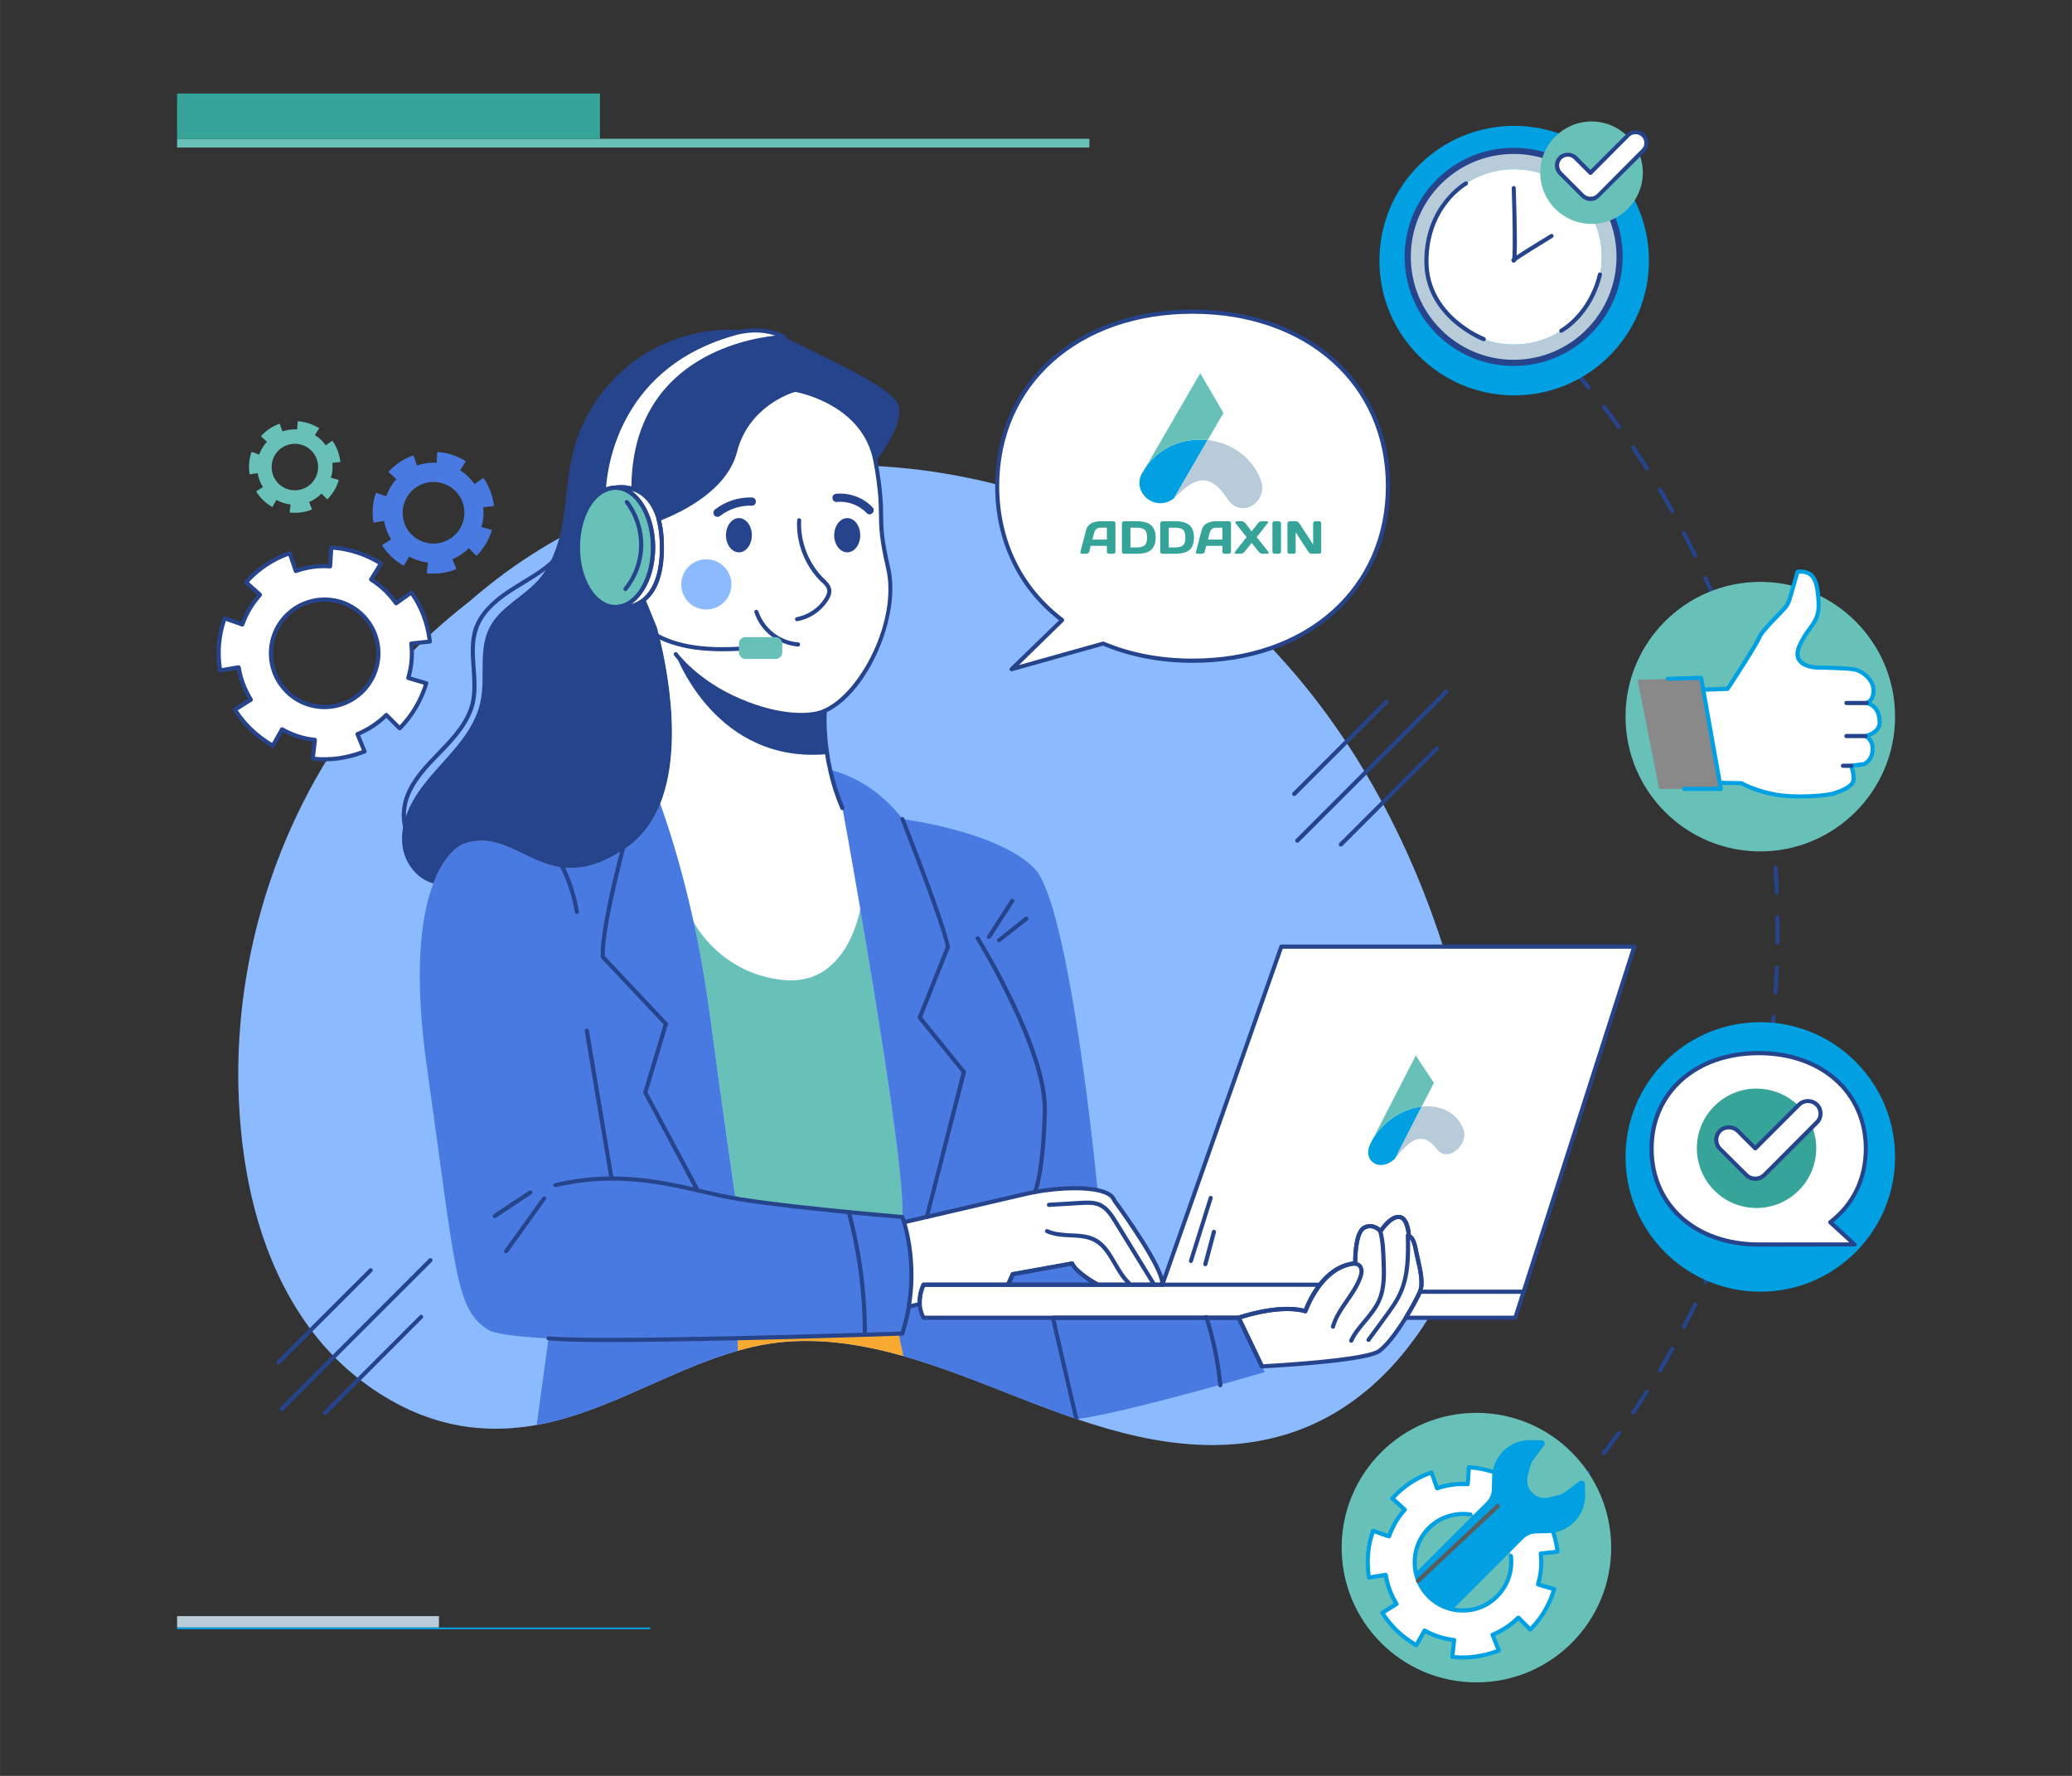 <?xml version="1.0" encoding="UTF-8"?>
<!DOCTYPE svg PUBLIC "-//W3C//DTD SVG 1.1//EN" "http://www.w3.org/Graphics/SVG/1.1/DTD/svg11.dtd">
<!-- Creator: CorelDRAW X7 -->
<svg xmlns="http://www.w3.org/2000/svg" xml:space="preserve" width="118.533mm" height="101.6mm" version="1.1" style="shape-rendering:geometricPrecision; text-rendering:geometricPrecision; image-rendering:optimizeQuality; fill-rule:evenodd; clip-rule:evenodd"
viewBox="0 0 11853 10160"
 xmlns:xlink="http://www.w3.org/1999/xlink">
 <rect x="0" y="0" width="11853" height="10160" fill="#333333" stroke="none"/>
 <defs>
  <style type="text/css">
   <![CDATA[
    .str0 {stroke:#26448C;stroke-width:35.28;stroke-linecap:round;stroke-linejoin:round}
    .fil9 {fill:none;fill-rule:nonzero}
    .fil14 {fill:#B7CBD8}
    .fil13 {fill:#68C1B9}
    .fil12 {fill:#00A0E3}
    .fil7 {fill:#898989;fill-rule:nonzero}
    .fil11 {fill:#5B5B5B;fill-rule:nonzero}
    .fil8 {fill:#B7CBD8;fill-rule:nonzero}
    .fil4 {fill:#68C1B9;fill-rule:nonzero}
    .fil10 {fill:#37A49A;fill-rule:nonzero}
    .fil6 {fill:#00A0E3;fill-rule:nonzero}
    .fil3 {fill:#26448C;fill-rule:nonzero}
    .fil2 {fill:#497AE1;fill-rule:nonzero}
    .fil0 {fill:#8BBAFE;fill-rule:nonzero}
    .fil1 {fill:#F8AA30;fill-rule:nonzero}
    .fil5 {fill:white;fill-rule:nonzero}
   ]]>
  </style>
 </defs>
 <g id="Layer_x0020_1">
  <g id="_2513695849248">
   <path class="fil0" d="M8065 7695c-118,155 -262,290 -430,389 -182,108 -386,166 -597,180 -478,31 -934,-160 -1370,-331 -429,-167 -894,-334 -1359,-228 -401,92 -751,331 -1151,429 -199,48 -405,56 -604,6 -200,-49 -383,-152 -541,-284 -329,-276 -513,-685 -593,-1100 -1,-7 -2,-13 -4,-20l0 0c-2,-13 -5,-27 -7,-40l0 0c-2,-14 -5,-27 -7,-41l0 0c-2,-14 -4,-27 -6,-41l0 0c-2,-13 -4,-27 -5,-41l-1 0c-1,-13 -3,-27 -5,-40l0 -1c-1,-13 -3,-27 -4,-40l0 -1c-2,-13 -3,-27 -4,-40 -73,-780 137,-1588 577,-2234 201,-296 449,-557 731,-776 68,-59 138,-115 210,-168l0 0c128,-93 263,-176 404,-248 359,-184 750,-296 1150,-342 358,-40 724,-24 1079,49l5 1c8,1 17,3 25,5 8,2 15,3 22,5l11 2c406,91 796,255 1138,492 674,468 1151,1167 1439,1928l3 9 1 3 1 3 2 3 1 3 1 3 1 3 7 18 1 3c3,8 6,16 8,24l2 3 0 0 0 2c9,24 18,49 26,74l1 3 2 3 4 13 1 3c2,7 5,14 7,21l0 0c241,726 333,1573 -97,2231l0 0 -1 2c-23,35 -48,69 -74,103z"/>
   <g>
    <path class="fil1" d="M5141 7630c9,41 18,84 27,128 -281,-79 -570,-119 -859,-53 -30,7 -59,15 -89,23 0,-25 0,-48 0,-68 439,-10 830,-26 921,-30z"/>
    <path class="fil2" d="M5203 7474c-16,98 -41,155 -41,155 0,0 -7,1 -21,1 -91,4 -482,20 -921,30 -380,8 -795,11 -1082,-3 -179,-9 -308,-25 -347,-50 -187,-120 -183,-329 -347,-1488 -81,-565 -34,-885 35,-1065 71,-189 168,-224 168,-224 317,-119 468,338 932,23 94,-64 156,-153 198,-255 37,103 119,344 192,679 33,149 63,317 88,500 73,545 127,918 150,1077 377,64 955,108 955,108 3,11 6,21 9,31 59,197 52,367 33,481l-1 0z"/>
    <path class="fil2" d="M5168 7758c-9,-44 -18,-87 -27,-128 14,0 21,-1 21,-1 0,0 25,-57 41,-155l1 0 57 -14 0 0c2,25 8,52 22,79l740 0 134 579c-165,-56 -328,-122 -489,-185 -162,-63 -330,-126 -500,-175z"/>
    <path class="fil2" d="M4220 7660c0,20 0,43 0,68 -365,104 -692,316 -1062,406 -29,7 -59,13 -88,18l68 -495c287,14 702,11 1082,3z"/>
    <path class="fil3" d="M3631 2064c174,-127 392,-190 606,-176l2 11c-12,1 -24,4 -35,8 -687,189 -745,797 -750,900 -86,45 -148,173 -148,325 0,188 96,341 215,341 0,0 94,20 170,-48l64 157c1,0 1,0 1,1 7,25 180,618 21,1015 -42,102 -104,191 -198,255 -464,315 -615,-142 -932,-23 0,0 -97,35 -168,224 -88,-23 -157,-107 -174,-199 -20,-107 19,-216 78,-308 59,-91 137,-167 207,-250 71,-82 135,-174 158,-280 31,-142 -14,-299 53,-428 59,-115 190,-173 277,-269 85,-96 124,-225 144,-351 20,-128 25,-257 56,-381 52,-209 180,-398 353,-524z"/>
    <path class="fil4" d="M3969 5277c0,0 151,296 516,330 357,34 432,-386 436,-406 107,620 256,1546 241,1761 0,0 -578,-44 -955,-108 -23,-159 -77,-532 -150,-1077 -25,-183 -55,-351 -88,-500z"/>
    <path class="fil5" d="M3623 2799c-55,-19 -102,-9 -102,-9 -24,0 -46,6 -67,17 5,-103 63,-711 750,-900 11,-4 23,-7 35,-8 76,-15 155,-11 226,20 7,2 14,5 20,9 0,0 -863,17 -862,871l0 0z"/>
    <path class="fil5" d="M9349 5416l-681 2123 -626 0c38,-62 69,-121 81,-149 25,-60 -9,-163 -24,-243 -15,-80 -39,-73 -39,-73 0,0 -3,-106 -55,-112 -51,-6 -108,83 -108,83 0,0 -37,-50 -93,-21 -55,28 -51,204 -51,204 -198,15 -285,274 -285,274 -154,-44 -382,37 -382,37l-1063 0 -740 0c-14,-27 -20,-54 -22,-79 -3,-62 22,-110 22,-110l484 0 512 0 370 0 681 -1934 2019 0z"/>
    <path class="fil5" d="M8042 7539c-47,76 -106,157 -154,191 -71,50 -509,79 -669,87l-133 -278c0,0 228,-81 382,-37 0,0 87,-259 285,-274 0,0 -4,-176 51,-204 56,-29 93,21 93,21 0,0 57,-89 108,-83 52,6 55,112 55,112 0,0 24,-7 39,73 15,80 49,183 24,243 -12,28 -43,87 -81,149z"/>
    <path class="fil2" d="M7219 7817l16 33c0,0 -780,229 -1075,269l-3 -1 -134 -579 1063 0 133 278z"/>
    <path class="fil5" d="M6374 6868c0,0 287,389 275,482l-370 0c0,0 -123,-68 -146,-122l-339 61 -27 61 -484 0c0,0 -25,48 -22,110l0 0 -57 14c19,-114 26,-284 -33,-481 0,0 486,-113 692,-161 139,-33 311,-45 416,-22 51,10 87,29 95,58z"/>
    <path class="fil2" d="M4921 5201c-57,-333 -102,-578 -102,-578 -32,-76 -55,-149 -70,-217 7,1 233,43 414,280 0,0 550,70 756,284 205,214 360,1839 360,1839l0 1c-105,-23 -277,-11 -416,22 -206,48 -692,161 -692,161 -3,-10 -6,-20 -9,-31 15,-215 -134,-1141 -241,-1761z"/>
    <path class="fil2" d="M6279 7350l-512 0 27 -61 339 -61c23,54 146,122 146,122z"/>
    <path class="fil3" d="M5134 2306c57,108 -126,334 -126,334 -63,-347 -460,-410 -460,-410 0,0 -271,70 -344,353 -55,219 -320,342 -437,386l0 0c-30,-107 -91,-152 -144,-170l0 0c-1,-854 862,-871 862,-871 140,74 593,270 649,378z"/>
    <path class="fil5" d="M5080 3248c68,288 -138,717 -361,818 -24,11 -48,18 -71,21 -210,24 -557,-81 -783,-345 -41,-48 -78,-101 -109,-159 0,-1 0,-1 -1,-1l-64 -157c52,-46 96,-133 96,-293 0,-66 -8,-120 -20,-163l0 0c117,-44 382,-167 437,-386 73,-283 344,-353 344,-353 0,0 397,63 460,410 63,347 -2,291 72,608z"/>
    <path class="fil5" d="M3865 3742c7,19 234,630 867,572 4,29 10,60 17,92 0,0 0,0 0,0 15,68 38,141 70,217 0,0 45,245 102,578 -4,20 -79,440 -436,406 -365,-34 -516,-330 -516,-330 -73,-335 -155,-576 -192,-679 159,-397 -14,-990 -21,-1015 31,58 68,111 109,159z"/>
    <path class="fil3" d="M4719 4066c0,0 -9,102 13,248 -633,58 -860,-553 -867,-572 226,264 573,369 783,345 23,-3 47,-10 71,-21z"/>
    <path class="fil5" d="M3767 2969c12,43 20,97 20,163 0,160 -44,247 -96,293 -76,68 -170,48 -170,48 118,0 215,-153 215,-341 0,-189 -97,-342 -215,-342 0,0 47,-10 102,9 53,18 114,63 144,170z"/>
    <path class="fil4" d="M3454 2807c21,-11 43,-17 67,-17 118,0 215,153 215,342 0,188 -97,341 -215,341 -119,0 -215,-153 -215,-341 0,-152 62,-280 148,-325z"/>
    <g>
     <path class="fil3" d="M3454 2819c-2,0 -4,-1 -6,-2 -4,-2 -6,-6 -6,-10 6,-119 69,-721 759,-912 9,-2 22,-6 36,-8 82,-16 163,-9 233,21 6,2 11,5 17,8l4 1c4,2 7,8 6,13 -1,6 -6,9 -11,9 -9,1 -852,28 -851,860 0,3 -2,7 -5,9 -3,3 -7,3 -11,2 -50,-17 -95,-8 -96,-8 -1,0 -1,0 -2,0 -21,0 -42,5 -62,16 -1,0 -3,1 -5,1zm867 -917l0 0c-26,0 -53,3 -80,8 -13,2 -25,5 -34,8 -643,177 -729,720 -740,870 17,-6 35,-9 53,-10 7,-1 45,-7 92,5 8,-721 639,-843 823,-863 -36,-12 -74,-18 -114,-18z"/>
    </g>
    <g>
     <path class="fil3" d="M8668 7551l-626 0c-5,0 -9,-2 -11,-6 -2,-4 -2,-8 1,-12 38,-62 69,-121 80,-147 18,-44 2,-117 -13,-181 -4,-20 -9,-38 -12,-56 -11,-59 -26,-63 -26,-63 -4,1 -7,0 -9,-2 -3,-2 -4,-6 -4,-10 -1,-24 -11,-96 -44,-100 -36,-4 -82,54 -97,77 -2,4 -5,6 -9,6 -4,0 -8,-2 -10,-5 -1,-2 -33,-41 -79,-18 -35,19 -46,129 -44,194 0,6 -5,11 -11,12 -189,14 -274,263 -275,265 -2,6 -8,10 -14,8 -148,-42 -373,36 -375,37 -1,1 -3,1 -4,1l-1803 0c-4,0 -8,-3 -10,-6 -14,-27 -22,-55 -23,-85 -4,-64 22,-114 23,-116 2,-4 6,-6 10,-6l1358 0 678 -1926c1,-4 6,-8 11,-8l2019 0c4,0 7,2 10,5 2,3 2,7 1,11l-681 2123c-1,5 -6,8 -11,8zm-605 -24l0 0 597 0 673 -2099 -1995 0 -678 1926c-2,4 -6,8 -11,8l-1358 0c-7,14 -20,52 -18,97 1,24 7,47 17,68l1794 0c24,-8 228,-76 376,-40 19,-48 105,-248 281,-270 0,-42 4,-176 58,-204 41,-21 77,-4 97,13 19,-26 64,-81 111,-75 51,5 62,85 64,113 1,1 2,2 3,2 16,10 28,36 36,79 4,17 8,36 12,54 16,72 33,146 12,196 -10,24 -36,74 -71,132z"/>
    </g>
    <g>
     <path class="fil3" d="M7219 7829c-4,0 -9,-2 -11,-7l-133 -278c-1,-3 -1,-6 0,-9 1,-3 4,-6 7,-7 9,-3 224,-78 378,-41 19,-48 105,-248 281,-270 0,-42 4,-176 58,-204 41,-21 77,-4 97,13 19,-26 64,-81 111,-75 51,5 62,85 64,113 1,1 2,2 3,2 16,10 28,36 36,79 4,17 8,36 12,54 16,72 33,146 12,196 -11,26 -42,84 -82,150 -42,68 -103,157 -157,195 -73,51 -496,79 -675,89 -1,0 -1,0 -1,0zm-117 -283l0 0 124 259c283,-16 601,-46 656,-85 39,-27 92,-94 150,-187 38,-62 69,-121 80,-147 18,-44 2,-117 -13,-181 -4,-20 -9,-38 -12,-56 -11,-59 -26,-63 -26,-63 -4,1 -7,0 -9,-2 -3,-2 -4,-6 -4,-10 -1,-24 -11,-96 -44,-100 -36,-4 -82,54 -97,77 -2,4 -5,6 -9,6 -4,0 -8,-2 -10,-5 -1,-2 -33,-41 -79,-18 -35,19 -46,129 -44,194 0,6 -5,11 -11,12 -188,14 -274,263 -275,265 -2,6 -8,10 -14,8 -128,-36 -313,17 -363,33zm940 -7l0 0 0 0 0 0z"/>
    </g>
    <g>
     <path class="fil3" d="M6144 8113l-132 -571c-1,-4 0,-7 2,-10 2,-3 6,-5 9,-5l1063 0c5,0 9,3 11,7l133 278c2,6 0,13 -6,16 -6,3 -13,0 -16,-6l-129 -271 -1041 0 132 571c-8,-3 -17,-6 -26,-9z"/>
    </g>
    <g>
     <path class="fil3" d="M5204 7486c-6,0 -10,-3 -12,-9 -1,-6 3,-13 9,-14l48 -12c0,-60 23,-105 24,-107 2,-4 6,-6 10,-6l476 0 24 -54c2,-3 5,-6 9,-6l339 -61c6,-1 11,1 13,7 17,40 103,94 138,114l355 0c-7,-87 -197,-361 -272,-463 -1,-2 -2,-3 -2,-4 -7,-22 -37,-40 -86,-50 -98,-21 -267,-12 -411,22 -206,48 -692,161 -692,161l-6 -23c0,0 487,-113 692,-161 150,-35 319,-44 422,-22 58,12 92,34 103,64 34,47 288,395 276,489 -1,6 -6,11 -12,11l-370 0c-2,0 -4,-1 -5,-2 -5,-3 -116,-63 -147,-119l-325 59 -24 55c-2,4 -6,7 -11,7l-476 0c-7,14 -20,52 -18,97 0,3 -1,6 -3,9 -2,2 -4,3 -7,3l-56 15c-1,0 -2,0 -3,0z"/>
    </g>
    <g>
     <path class="fil3" d="M6279 7362l-512 0c-4,0 -8,-2 -10,-6 -2,-3 -2,-7 -1,-11l27 -61c2,-3 5,-6 9,-6l339 -61c6,-1 11,1 13,7 18,41 108,97 141,115 5,3 7,8 6,14 -2,5 -6,9 -12,9zm-494 -24l0 0 452 0c-37,-23 -90,-61 -110,-97l-325 59 -17 38z"/>
    </g>
    <g>
     <path class="fil3" d="M4819 4635c-5,0 -9,-3 -11,-7 -30,-70 -53,-143 -70,-217 0,-1 0,-2 0,-3 -7,-29 -13,-59 -18,-92 -22,-146 -14,-247 -13,-251 0,-4 3,-8 7,-9 210,-95 424,-510 355,-805 -39,-167 -40,-231 -41,-305 -1,-65 -1,-139 -31,-304 -59,-321 -415,-394 -448,-400 -27,7 -267,85 -333,344 -56,219 -315,344 -435,391 12,44 17,96 17,155 0,142 -33,243 -99,302 -5,4 -12,4 -16,-1 -5,-5 -4,-13 1,-17 60,-54 91,-149 91,-284 0,-61 -7,-115 -19,-160 -1,-3 -1,-7 1,-10 2,-2 5,-4 7,-4 112,-43 374,-164 429,-378 73,-286 350,-361 352,-362 2,0 4,0 5,0 4,1 406,69 470,420 30,167 31,242 32,308 1,72 1,135 40,300 65,278 -127,716 -362,828 -2,25 -5,117 14,239 4,31 10,60 16,88 0,1 1,1 1,2 16,74 39,146 69,215 2,6 -1,13 -7,16 -1,0 -3,1 -4,1z"/>
    </g>
    <g>
     <path class="fil3" d="M3554 3488c-21,0 -34,-3 -36,-3 -6,-2 -10,-7 -9,-13 1,-6 6,-11 12,-11 112,0 203,-147 203,-329 0,-182 -91,-330 -203,-330 -6,0 -11,-5 -12,-11 -1,-6 3,-11 9,-12 2,-1 52,-11 109,9 51,17 119,62 151,178 14,47 20,103 20,166 0,142 -33,243 -99,302 -51,45 -109,54 -145,54zm57 -681l0 0c80,55 137,180 137,325 0,145 -57,270 -137,324 23,-7 49,-19 72,-40 61,-54 92,-149 92,-284 0,-61 -7,-115 -19,-160 -24,-84 -71,-140 -136,-162 -3,-1 -6,-2 -9,-3z"/>
    </g>
    <g>
     <path class="fil3" d="M3521 3485c-125,0 -227,-159 -227,-353 0,-153 62,-288 155,-335 23,-12 47,-19 72,-19 125,0 227,159 227,354 0,194 -102,353 -227,353zm0 -683l0 0c-21,0 -42,5 -62,16 0,0 0,0 0,0 -84,43 -141,170 -141,314 0,182 91,329 203,329 112,0 203,-147 203,-329 0,-182 -91,-330 -203,-330zm-67 5l0 0 0 0 0 0z"/>
    </g>
    <g>
     <path class="fil3" d="M4581 4102c-88,0 -209,-19 -357,-83 -248,-106 -363,-263 -368,-270 -4,-5 -3,-12 3,-16 5,-4 12,-3 16,2 1,2 116,159 359,262 238,103 417,91 479,59 6,-3 13,-1 16,5 3,6 1,13 -5,16 -25,13 -74,25 -143,25z"/>
    </g>
    <g>
     <path class="fil3" d="M3578 3382c-3,0 -5,-1 -7,-3 -5,-4 -6,-12 -2,-17 55,-67 86,-153 87,-240 1,-87 -27,-174 -80,-243 -4,-5 -3,-12 2,-16 6,-4 13,-3 17,2 56,73 86,165 85,257 -2,93 -35,183 -93,255 -2,3 -6,5 -9,5z"/>
    </g>
    <g>
     <path class="fil3" d="M7542 7362l-893 0c-7,0 -12,-6 -12,-12 0,-7 5,-12 12,-12l893 0c7,0 12,5 12,12 0,6 -5,12 -12,12z"/>
    </g>
    <g>
     <path class="fil3" d="M8710 7402l-587 0c-7,0 -12,-5 -12,-12 0,-6 5,-12 12,-12l587 0c7,0 12,6 12,12 0,7 -5,12 -12,12z"/>
    </g>
    <g>
     <path class="fil3" d="M6458 7352c-3,0 -6,-1 -8,-3 -35,-32 -59,-74 -82,-114 -31,-53 -60,-103 -110,-130 -40,-21 -86,-24 -135,-26 -47,-2 -95,-5 -138,-25 -6,-3 -9,-10 -6,-16 3,-5 10,-8 16,-5 39,18 82,20 129,23 49,2 101,4 146,28 56,30 87,86 118,139 23,39 46,79 78,109 4,4 5,12 0,16 -2,3 -5,4 -8,4z"/>
    </g>
    <g>
     <path class="fil3" d="M6596 7351c-4,0 -8,-2 -10,-6l-213 -346c-26,-43 -51,-80 -89,-96 -30,-13 -67,-11 -99,-9l-184 11c-7,0 -12,-5 -12,-11 -1,-7 4,-13 11,-13l183 -11c35,-2 75,-4 111,11 44,20 71,59 100,106l212 346c4,6 2,13 -4,16 -2,1 -4,2 -6,2z"/>
    </g>
    <g>
     <path class="fil3" d="M7626 7602c-2,0 -3,0 -4,-1 -6,-1 -10,-8 -8,-14 16,-57 50,-106 83,-154 28,-41 58,-84 74,-131 4,-11 8,-26 5,-39 -2,-10 -10,-20 -20,-20 0,0 0,0 -1,0 -6,0 -11,-5 -11,-11 0,-7 5,-12 11,-12 23,-1 40,19 44,38 5,19 -1,38 -6,52 -17,50 -47,94 -77,137 -33,48 -65,93 -79,146 -2,5 -6,9 -11,9z"/>
    </g>
    <g>
     <path class="fil3" d="M7730 7682c-2,0 -3,0 -5,-1 -6,-3 -9,-10 -6,-16 20,-43 51,-80 81,-115 30,-37 59,-72 78,-113 31,-70 28,-152 25,-224 -2,-56 -4,-113 -19,-167 -2,-6 2,-13 8,-15 7,-2 13,2 15,8 16,57 18,116 20,173 3,75 6,160 -28,234 -19,45 -51,83 -81,119 -29,34 -59,70 -77,110 -2,4 -7,7 -11,7z"/>
    </g>
    <g>
     <path class="fil3" d="M7828 7677c-2,0 -4,0 -6,-2 -6,-4 -7,-11 -3,-16l102 -139c28,-39 57,-78 77,-122 48,-103 46,-224 44,-331 0,-6 5,-12 12,-12 6,0 12,5 12,12 2,109 4,233 -47,341 -21,46 -51,86 -79,125l-102 140c-2,3 -6,4 -10,4z"/>
    </g>
    <g>
     <path class="fil3" d="M2393 4858c-2,0 -5,-1 -7,-2 -96,-70 -106,-209 -65,-311 38,-96 112,-172 183,-245l16 -17c71,-73 149,-160 173,-264 14,-63 9,-131 5,-196 -6,-77 -12,-158 14,-233 28,-78 91,-148 193,-216 26,-17 53,-34 79,-50 54,-32 110,-66 158,-108 80,-71 123,-158 117,-239 0,-7 5,-12 11,-13 7,0 12,5 13,11 6,88 -40,183 -126,258 -49,44 -106,78 -161,112 -26,15 -53,32 -78,49 -98,64 -158,131 -183,204 -25,71 -20,145 -14,224 5,66 10,136 -5,202 -26,110 -106,200 -179,276l-16 16c-70,72 -142,146 -178,238 -37,93 -30,220 57,283 5,3 6,11 2,16 -2,3 -5,5 -9,5z"/>
    </g>
    <g>
     <path class="fil3" d="M3488 7678c-161,0 -288,-3 -351,-10 -7,0 -12,-6 -11,-13 1,-6 6,-11 13,-10 284,30 1884,-23 2014,-27 102,-328 16,-599 0,-645 -80,-6 -784,-66 -1032,-121 -30,-7 -60,-13 -90,-21 -240,-55 -512,-119 -852,-39 -6,2 -12,-3 -14,-9 -1,-6 3,-13 9,-14 344,-81 620,-17 862,40 31,7 60,14 90,20 260,58 1029,121 1037,122 4,0 8,3 9,7 2,3 119,305 1,675 -2,5 -6,8 -11,8 -14,1 -1077,37 -1674,37z"/>
    </g>
    <g>
     <path class="fil3" d="M3498 6754c-5,0 -10,-4 -11,-9l-142 -846c-1,-6 4,-12 10,-14 7,-1 13,4 14,10l141 846c1,6 -3,12 -10,13 0,0 -1,0 -2,0z"/>
    </g>
    <g>
     <path class="fil3" d="M5921 6831c-1,0 -3,0 -4,-1 -6,-2 -9,-9 -7,-15 1,-1 47,-113 55,-459 9,-345 -378,-975 -382,-982 -4,-5 -2,-12 3,-16 6,-3 13,-2 17,4 16,26 395,643 386,995 -9,351 -55,463 -57,467 -2,5 -6,7 -11,7z"/>
    </g>
    <g>
     <path class="fil3" d="M4947 7637c-6,0 -11,-6 -11,-12 -1,-232 -31,-463 -92,-687 -2,-6 2,-12 8,-14 7,-2 13,2 15,8 61,226 92,459 92,693 0,6 -5,12 -12,12l0 0z"/>
    </g>
    <g>
     <path class="fil3" d="M6981 7937c-6,0 -11,-5 -12,-11 -12,-131 -39,-262 -79,-387 -2,-6 1,-13 7,-15 7,-2 13,1 15,8 41,127 68,259 81,392 0,7 -4,12 -11,13 0,0 -1,0 -1,0z"/>
    </g>
    <g>
     <path class="fil3" d="M3990 6822c-4,0 -8,-2 -10,-6l-299 -560c-2,-3 -2,-6 -1,-9l116 -386 -356 -378c-2,-2 -3,-5 -3,-7 -11,-174 138,-712 145,-734 1,-7 8,-10 14,-9 6,2 10,9 8,15 -1,5 -152,548 -144,722l358 380c3,3 4,7 3,11l-117 388 297 555c3,6 1,13 -5,16 -2,1 -4,2 -6,2z"/>
    </g>
    <g>
     <path class="fil3" d="M5302 6974c-1,0 -2,0 -3,0 -6,-2 -10,-8 -8,-15l210 -824 -249 -306c-3,-3 -3,-7 -2,-11l161 -403c-36,-160 -257,-719 -259,-724 -3,-6 0,-13 6,-16 6,-2 13,1 15,7 10,23 228,575 261,732 1,2 1,4 0,7l-159 399 248 305c3,3 4,7 3,10l-213 830c-1,5 -6,9 -11,9z"/>
    </g>
    <g>
     <path class="fil3" d="M6813 7226c-1,0 -3,-1 -4,-1 -6,-2 -9,-9 -7,-15l113 -360c2,-6 8,-10 14,-8 7,2 10,9 8,15l-113 360c-2,5 -6,9 -11,9z"/>
    </g>
    <g>
     <path class="fil3" d="M6895 7244c-1,0 -2,0 -3,0 -6,-2 -10,-8 -8,-15l49 -185c2,-6 8,-10 14,-8 7,2 10,8 9,14l-49 185c-2,6 -6,9 -12,9z"/>
    </g>
    <g>
     <path class="fil3" d="M4131 3726c-27,0 -55,-1 -83,-3 -106,-6 -196,-28 -274,-64 -91,-44 -165,-111 -208,-189 -3,-6 -1,-13 5,-16 5,-4 12,-1 16,4 40,75 110,138 198,179 75,36 161,56 265,63 92,6 186,0 277,-6 7,0 12,5 13,11 0,7 -5,12 -11,13 -65,4 -131,8 -198,8z"/>
    </g>
    <path class="fil3" d="M4301 3062c0,54 -33,98 -74,98 -41,0 -74,-44 -74,-98 0,-54 33,-98 74,-98 41,0 74,44 74,98z"/>
    <path class="fil3" d="M4921 3062c0,54 -33,98 -74,98 -41,0 -75,-44 -75,-98 0,-54 34,-98 75,-98 41,0 74,44 74,98z"/>
    <g>
     <path class="fil3" d="M4104 2957c-7,0 -14,-3 -18,-9 -8,-11 -6,-25 4,-33 60,-47 135,-71 211,-69 13,0 23,11 23,24 0,13 -11,24 -24,23 -65,-2 -130,19 -181,59 -5,3 -10,5 -15,5z"/>
    </g>
    <g>
     <path class="fil3" d="M4975 2943c-6,0 -13,-3 -17,-8 -43,-45 -109,-70 -171,-63 -12,1 -24,-8 -25,-21 -2,-13 8,-25 21,-26 76,-8 156,22 209,78 9,9 8,24 -1,33 -5,4 -10,7 -16,7z"/>
    </g>
    <g>
     <path class="fil3" d="M4559 3554c-5,0 -10,-4 -11,-10 -1,-6 3,-12 9,-13 64,-12 123,-51 158,-105 14,-21 20,-39 16,-54 -3,-15 -17,-28 -30,-41l-4 -3c-93,-91 -144,-222 -137,-352 0,-6 5,-11 12,-11 7,0 12,6 11,12 -6,123 43,248 131,334l4 3c14,15 31,31 36,53 5,22 -1,45 -19,72 -40,60 -103,102 -174,115 0,0 -1,0 -2,0z"/>
    </g>
    <g>
     <path class="fil3" d="M4565 3699c0,0 0,0 -1,0 -55,-5 -109,-26 -153,-60 -44,-34 -78,-82 -95,-135 -3,-6 1,-12 7,-15 6,-2 13,2 15,8 16,48 47,92 87,123 40,32 90,51 141,55 7,1 12,6 11,13 0,6 -6,11 -12,11z"/>
    </g>
    <g>
     <path class="fil4" d="M4437 3770l-173 0c-20,0 -37,-17 -37,-38l0 -50c0,-20 17,-37 37,-37l173 0c21,0 38,17 38,37l0 50c0,21 -17,38 -38,38z"/>
    </g>
    <path class="fil0" d="M4184 3344c0,79 -64,143 -144,143 -79,0 -143,-64 -143,-143 0,-80 64,-144 143,-144 80,0 144,64 144,144z"/>
    <g>
     <path class="fil3" d="M3301 5230c-6,0 -11,-4 -12,-10 -19,-113 -59,-221 -118,-320 -3,-5 -1,-13 4,-16 6,-3 13,-1 17,4 60,101 101,212 120,328 1,6 -3,12 -9,13 -1,1 -2,1 -2,1z"/>
    </g>
    <g>
     <path class="fil3" d="M5658 5371c-3,0 -5,0 -7,-2 -5,-3 -7,-10 -3,-16l133 -206c3,-5 11,-7 16,-3 5,3 7,11 4,16l-133 206c-3,3 -7,5 -10,5z"/>
    </g>
    <g>
     <path class="fil3" d="M5715 5391c-4,0 -7,-2 -9,-5 -4,-5 -4,-12 2,-16l156 -124c5,-4 12,-3 16,2 4,5 4,13 -1,17l-157 123c-2,2 -5,3 -7,3z"/>
    </g>
    <g>
     <path class="fil3" d="M2895 7170c-2,0 -5,-1 -7,-2 -5,-4 -6,-12 -2,-17l217 -301c3,-6 11,-7 16,-3 5,4 7,11 3,16l-217 302c-3,3 -6,5 -10,5z"/>
    </g>
    <g>
     <path class="fil3" d="M2831 6969c-4,0 -8,-2 -10,-6 -4,-5 -2,-12 3,-16l203 -135c6,-3 13,-2 17,4 3,5 2,12 -4,16l-203 135c-2,1 -4,2 -6,2z"/>
    </g>
   </g>
   <g>
    <path class="fil5" d="M7940 2781c0,618 -500,999 -1118,999 -184,0 -358,-34 -511,-98l-1 0 -523 147 289 -281c-228,-174 -372,-436 -372,-767 0,-617 501,-998 1118,-998 618,0 1118,381 1118,998z"/>
    <g>
     <path class="fil3" d="M5787 3840c-4,0 -8,-2 -10,-5 -3,-5 -2,-11 2,-15l279 -271c-236,-184 -365,-456 -365,-768 0,-594 464,-1010 1129,-1010 665,0 1130,416 1130,1010 0,595 -465,1011 -1130,1011 -184,0 -356,-33 -512,-98l-520 146c-1,0 -2,0 -3,0zm1035 -2045l0 0c-651,0 -1106,405 -1106,986 0,309 130,578 367,757 2,2 4,5 4,9 1,3 -1,7 -3,9l-255 249 478 -134c3,-1 6,-1 8,0 154,65 325,97 507,97 651,0 1106,-405 1106,-987 0,-581 -455,-986 -1106,-986z"/>
    </g>
   </g>
   <g>
    <g>
     <path class="fil3" d="M7976 9433c-4,0 -8,-2 -10,-6 -4,-6 -2,-13 4,-16 0,0 22,-12 60,-36 5,-4 12,-2 16,3 4,6 2,13 -4,16 -38,25 -59,37 -60,38 -2,1 -4,1 -6,1z"/>
    </g>
    <g>
     <path class="fil3" d="M8154 9317c-3,0 -7,-2 -9,-5 -4,-6 -3,-13 3,-17 37,-26 76,-55 115,-84 5,-4 12,-3 16,2 4,5 3,13 -2,17 -39,29 -78,58 -116,84 -2,2 -4,3 -7,3zm228 -173l0 0c-3,0 -7,-2 -9,-5 -4,-5 -3,-12 2,-16 36,-30 73,-60 109,-92 5,-4 12,-4 17,1 4,5 3,13 -2,17 -36,31 -73,62 -109,92 -3,2 -5,3 -8,3zm216 -187l0 0c-3,0 -6,-2 -8,-4 -5,-5 -5,-12 0,-17 35,-31 70,-64 104,-98 4,-4 12,-4 16,1 5,4 5,12 0,16 -34,34 -69,67 -104,99 -2,2 -5,3 -8,3zm205 -200l0 0c-3,0 -6,-1 -8,-3 -5,-4 -5,-12 -1,-17 33,-34 66,-69 98,-103 4,-5 12,-6 17,-1 4,4 5,12 0,16 -32,35 -65,70 -98,105 -2,2 -5,3 -8,3zm192 -210l0 0c-2,0 -5,-1 -7,-3 -5,-5 -6,-12 -1,-17 31,-36 61,-73 91,-109 4,-5 12,-6 17,-2 5,4 5,12 1,17 -30,36 -60,73 -92,109 -2,3 -5,5 -9,5zm181 -222l0 0c-3,0 -5,-1 -7,-2 -6,-4 -7,-12 -3,-17 29,-38 58,-76 85,-114 4,-6 11,-7 17,-3 5,4 6,11 2,16 -27,39 -56,78 -85,115 -2,3 -6,5 -9,5zm167 -232l0 0c-3,0 -5,0 -7,-2 -5,-3 -7,-11 -3,-16 26,-39 53,-79 78,-119 3,-6 11,-7 16,-4 6,4 7,11 4,16 -26,41 -52,81 -79,120 -2,3 -6,5 -9,5zm153 -241l0 0c-3,0 -5,0 -6,-1 -6,-4 -8,-11 -5,-17 25,-40 48,-82 71,-123 3,-6 11,-8 16,-5 6,3 8,11 5,16 -23,42 -47,84 -71,124 -3,4 -6,6 -10,6zm138 -249l0 0c-2,0 -4,-1 -6,-2 -5,-3 -8,-10 -5,-16 22,-42 43,-85 64,-127 2,-6 9,-9 15,-6 6,3 9,10 6,16 -20,43 -42,86 -64,128 -2,4 -6,7 -10,7zm123 -258l0 0c-2,0 -3,0 -5,-1 -6,-3 -9,-10 -6,-16 19,-43 38,-87 56,-131 2,-6 9,-9 15,-6 6,2 9,9 6,15 -17,44 -36,89 -55,132 -2,4 -7,7 -11,7zm107 -265l0 0c-1,0 -3,0 -4,0 -6,-3 -9,-9 -7,-15 17,-45 33,-90 47,-135 3,-6 9,-9 15,-7 7,2 10,9 8,15 -15,44 -31,90 -48,135 -2,5 -6,7 -11,7zm91 -270l0 0c-1,0 -2,0 -3,-1 -6,-1 -10,-8 -8,-14 14,-46 27,-92 39,-137 2,-6 8,-10 15,-8 6,1 10,8 8,14 -12,45 -26,92 -40,138 -1,5 -6,8 -11,8zm75 -275l0 0c-1,0 -2,-1 -3,-1 -6,-1 -10,-8 -9,-14 11,-46 22,-93 32,-139 1,-6 7,-10 14,-9 6,1 10,8 9,14 -10,47 -21,94 -32,140 -1,5 -6,9 -11,9zm58 -280l0 0c0,0 -1,0 -2,0 -6,-1 -10,-7 -9,-14 8,-45 16,-93 23,-140 1,-7 7,-11 13,-10 7,1 11,7 10,13 -7,48 -15,96 -23,142 -1,5 -6,9 -12,9zm43 -282l0 0c-1,0 -1,0 -2,0 -6,-1 -11,-7 -10,-13 6,-47 11,-94 15,-142 1,-6 6,-11 13,-10 6,0 11,6 10,12 -4,48 -9,96 -15,143 0,6 -6,10 -11,10zm26 -284l0 0c0,0 0,0 -1,0 -6,-1 -11,-6 -11,-13 3,-46 6,-94 8,-142 0,-6 5,-11 12,-11 6,0 12,6 11,12 -2,48 -4,96 -7,143 -1,6 -6,11 -12,11zm11 -285l0 0c0,0 0,0 0,0 -7,0 -12,-6 -12,-12 1,-24 1,-48 1,-71 0,-24 0,-48 -1,-72 0,-6 5,-11 12,-12 6,0 12,6 12,12 0,24 0,48 0,72 0,24 0,47 0,71 0,7 -5,12 -12,12zm-4 -286l0 0c-6,0 -11,-5 -11,-11 -2,-48 -5,-95 -8,-142 0,-7 5,-12 11,-13 7,0 12,5 13,11 3,47 5,95 7,143 0,7 -5,12 -11,12 0,0 0,0 -1,0zm-18 -284l0 0c-6,0 -11,-5 -12,-11 -4,-48 -9,-95 -15,-142 -1,-6 4,-12 10,-13 6,-1 12,4 13,11 6,46 11,94 15,142 1,6 -4,12 -10,13 -1,0 -1,0 -1,0zm-35 -284l0 0c-5,0 -10,-4 -11,-10 -7,-47 -15,-94 -23,-140 -1,-7 3,-13 9,-14 6,-1 13,3 14,10 8,46 16,93 23,141 1,6 -3,12 -10,13 0,0 -1,0 -2,0zm-50 -281l0 0c-5,0 -10,-3 -11,-9 -10,-46 -21,-93 -32,-139 -1,-6 3,-12 9,-14 7,-2 13,2 14,9 11,46 22,93 32,139 1,7 -3,13 -9,14 -1,0 -2,0 -3,0zm-66 -277l0 0c-6,0 -10,-3 -12,-9 -12,-45 -25,-91 -39,-137 -2,-6 2,-12 8,-14 6,-2 13,1 14,8 14,45 28,92 40,137 2,6 -2,13 -8,15 -1,0 -2,0 -3,0zm-83 -273l0 0c-5,0 -10,-3 -11,-8 -15,-45 -31,-90 -48,-134 -2,-6 1,-13 7,-15 6,-3 13,0 15,6 17,45 33,91 48,135 2,7 -1,13 -8,15 -1,1 -2,1 -3,1zm-100 -268l0 0c-4,0 -9,-3 -10,-7 -18,-44 -37,-88 -56,-131 -3,-6 0,-13 6,-16 6,-2 13,0 16,6 19,43 37,88 55,132 3,6 0,13 -6,15 -2,1 -3,1 -5,1zm-115 -261l0 0c-4,0 -8,-2 -10,-7 -21,-42 -42,-85 -64,-127 -3,-6 0,-13 5,-16 6,-3 13,-1 16,5 22,42 43,85 64,128 3,6 0,13 -6,16 -1,1 -3,1 -5,1zm-130 -254l0 0c-5,0 -9,-2 -11,-6 -23,-41 -46,-83 -71,-123 -3,-6 -1,-13 5,-16 5,-4 12,-2 16,4 24,41 48,82 71,124 3,6 1,13 -5,16 -2,1 -4,1 -5,1zm-146 -245l0 0c-4,0 -8,-2 -10,-6 -26,-40 -52,-80 -78,-119 -4,-5 -2,-12 3,-16 5,-4 13,-2 16,3 27,39 53,79 79,120 3,5 2,13 -4,16 -2,1 -4,2 -6,2zm-160 -237l0 0c-4,0 -7,-1 -10,-5 -27,-38 -56,-76 -85,-114 -4,-5 -3,-12 2,-16 6,-4 13,-3 17,2 29,38 58,76 85,115 4,5 3,12 -2,16 -2,2 -5,2 -7,2zm-174 -226l0 0c-3,0 -7,-2 -9,-5 -30,-36 -61,-73 -91,-109 -5,-5 -4,-12 1,-17 5,-4 12,-3 16,2 31,36 62,72 92,109 4,6 4,13 -1,17 -3,2 -5,3 -8,3zm-186 -217l0 0c-4,0 -7,-1 -9,-3 -32,-35 -65,-70 -98,-104 -4,-5 -4,-12 1,-17 4,-4 12,-4 16,0 33,35 66,70 98,105 5,4 4,12 0,16 -3,2 -6,3 -8,3zm-199 -205l0 0c-3,0 -6,-1 -8,-3 -34,-33 -69,-66 -104,-98 -5,-5 -5,-12 -1,-17 5,-5 12,-5 17,-1 35,32 70,66 104,99 5,4 5,12 0,17 -2,2 -5,3 -8,3zm-210 -193l0 0c-3,0 -6,-1 -8,-3 -37,-32 -73,-62 -109,-92 -5,-4 -6,-11 -2,-16 4,-5 11,-6 16,-2 37,29 74,60 110,92 5,4 6,12 1,17 -2,2 -5,4 -8,4zm-222 -180l0 0c-3,0 -5,-1 -7,-3 -39,-29 -78,-57 -115,-84 -6,-4 -7,-11 -3,-17 3,-5 11,-6 16,-2 38,26 77,55 116,84 5,4 6,12 2,17 -2,3 -6,5 -9,5z"/>
    </g>
    <g>
     <path class="fil3" d="M8036 1269c-2,0 -4,-1 -6,-2 -38,-24 -60,-37 -60,-37 -6,-3 -8,-10 -4,-16 3,-6 10,-7 16,-4 1,0 22,12 60,37 6,3 8,11 4,16 -2,4 -6,6 -10,6z"/>
    </g>
   </g>
   <g>
    <path class="fil4" d="M10841 4100c0,425 -346,771 -771,771 -426,0 -771,-346 -771,-771 0,-426 345,-771 771,-771 425,0 771,345 771,771z"/>
    <g>
     <path class="fil5" d="M10671 4211c0,0 42,15 42,77 -1,63 -50,84 -50,84l-73 9c0,0 21,56 12,89 -10,33 -75,59 -117,70 -41,12 -211,27 -330,6 -119,-22 -194,-66 -194,-66l-380 -6 -107 -519 409 -14c0,0 167,-256 180,-293 10,-27 76,-97 129,-151 23,-23 38,-41 47,-73l44 -153c96,-8 115,54 121,176 6,121 -59,129 -111,251 -51,122 107,121 107,121 0,0 172,2 213,12 42,11 104,56 105,118 1,62 -39,73 -39,73 48,13 72,48 74,109 2,62 -82,80 -82,80z"/>
     <g>
      <path class="fil6" d="M10299 4568c-50,0 -102,-3 -146,-11 -109,-19 -180,-57 -195,-65l-377 -6c-5,-1 -10,-4 -11,-10l-107 -518c-1,-4 0,-7 2,-10 2,-3 5,-5 9,-5l403 -14c48,-74 165,-256 175,-285 5,-14 25,-46 132,-155 23,-23 35,-40 44,-68l44 -154c1,-4 6,-8 10,-8 38,-3 66,4 86,22 34,30 44,85 47,165 4,79 -20,113 -51,155 -19,26 -40,55 -60,101 -12,29 -12,52 -1,68 24,37 96,38 97,38 8,0 174,1 216,12 45,11 112,60 114,128 0,38 -13,59 -25,71 38,19 58,56 60,112 1,48 -40,73 -67,84 13,13 27,35 26,73 0,70 -54,94 -56,95 -1,0 -2,0 -4,1l-58 7c6,20 15,56 7,82 -13,43 -91,69 -124,79 -28,8 -106,16 -190,16zm-708 -106l0 0 371 7c2,0 4,0 5,1 1,1 75,43 190,64 115,21 285,7 325,-5 60,-17 102,-42 108,-62 7,-25 -6,-67 -11,-82 -1,-3 -1,-7 1,-10 2,-3 5,-5 8,-6l72 -9c7,-3 40,-23 41,-72 0,-53 -33,-65 -34,-66 -5,-1 -8,-6 -8,-12 0,-5 4,-9 9,-10 1,0 75,-17 73,-68 -1,-56 -22,-86 -65,-99 -6,-1 -9,-6 -9,-11 0,-6 4,-10 9,-12 1,0 31,-10 30,-61 -1,-54 -56,-97 -96,-107 -39,-9 -208,-11 -210,-11 -3,0 -85,0 -117,-48 -16,-23 -16,-54 -1,-90 21,-48 43,-79 63,-105 29,-41 50,-70 47,-140 -4,-72 -12,-125 -39,-149 -14,-13 -34,-18 -61,-17l-42 146c-9,33 -24,52 -49,78 -96,97 -122,133 -126,146 -14,38 -175,285 -182,295 -2,3 -6,5 -9,6l-395 13 102 496zm1072 -90l0 0 0 0 0 0z"/>
     </g>
     <g>
      <path class="fil3" d="M10679 4034l-117 0c-6,0 -11,-6 -11,-12 0,-7 5,-12 11,-12l117 0c6,0 12,5 12,12 0,6 -6,12 -12,12z"/>
     </g>
     <g>
      <path class="fil3" d="M10671 4223l-109 0c-6,0 -11,-5 -11,-12 0,-6 5,-12 11,-12l109 0c6,0 12,6 12,12 0,7 -6,12 -12,12z"/>
     </g>
     <g>
      <path class="fil3" d="M10590 4393l-47 0c-7,0 -12,-5 -12,-12 0,-7 5,-12 12,-12l47 0c6,0 12,5 12,12 0,7 -6,12 -12,12z"/>
     </g>
     <polygon class="fil7" points="9732,3878 9844,4513 9491,4513 9368,3889 "/>
     <g>
      <path class="fil6" d="M9844 4525l-209 0c-7,0 -12,-6 -12,-12 0,-7 5,-12 12,-12l195 0 -108 -611 -180 5c-6,0 -12,-5 -12,-11 0,-7 5,-12 11,-12l190 -6c6,1 11,4 12,10l113 635c0,3 -1,7 -3,10 -2,2 -6,4 -9,4z"/>
     </g>
    </g>
   </g>
   <g>
    <g>
     <path class="fil6" d="M9433 1491c0,426 -346,771 -771,771 -426,0 -771,-345 -771,-771 0,-426 345,-771 771,-771 425,0 771,345 771,771z"/>
    </g>
    <g>
     <path class="fil8" d="M8659 863c-334,0 -606,271 -606,606 0,335 272,607 606,607 335,0 606,-272 606,-607 0,-335 -271,-606 -606,-606zm2 1108l0 0c-277,0 -502,-225 -502,-502 0,-277 225,-501 502,-501 277,0 502,224 502,501 0,277 -225,502 -502,502z"/>
     <path class="fil5" d="M8661 968c-277,0 -502,224 -502,501 0,277 225,502 502,502 277,0 502,-225 502,-502 0,-277 -225,-501 -502,-501zm-2 521l0 0c-1,0 0,-1 2,-3 0,2 -1,3 -2,3z"/>
     <g>
      <g>
       <path class="fil9 str0" d="M8659 863c-334,0 -606,271 -606,606 0,335 272,607 606,607 335,0 606,-272 606,-607 0,-335 -271,-606 -606,-606"/>
      </g>
     </g>
     <g>
      <path class="fil3" d="M8659 1501c-5,0 -10,-3 -11,-8 -2,-4 -2,-10 6,-16 4,-3 10,-3 14,-1 4,3 6,9 5,13 -3,11 -11,12 -14,12zm3 -13l0 0 6 8 -6 -8zm-1 -2l0 0 1 1 -1 -1zm-2 -9l0 0c-5,0 -8,4 -9,6l9 3 0 -9z"/>
     </g>
     <g>
      <path class="fil3" d="M8659 1501c-5,0 -10,-3 -11,-8 -2,-4 -2,-10 6,-16 4,-3 10,-3 14,-1 4,3 6,9 5,13 -3,11 -11,12 -14,12zm3 -13l0 0 6 8c1,-1 4,-6 2,-11l-8 3zm-3 -11l0 0c-5,0 -8,4 -9,6l9 3 0 -9z"/>
     </g>
     <g>
      <path class="fil3" d="M8659 1501c-5,0 -10,-3 -11,-8 -2,-4 -2,-10 6,-16 4,-3 10,-3 14,-1 4,3 6,9 5,13 -3,11 -11,12 -14,12zm3 -13l0 0 6 8 -6 -8zm-1 -2l0 0 1 1 -1 -1zm-2 -9l0 0c-5,0 -8,4 -9,6l9 3 0 -9z"/>
     </g>
     <g>
      <path class="fil3" d="M8661 1498c-2,0 -4,-1 -6,-2 -4,-3 -6,-8 -5,-13 7,-26 3,-258 -2,-406 -1,-7 5,-12 11,-13 7,0 12,5 12,12 1,33 10,294 5,385 56,-37 187,-117 194,-121 5,-3 13,-2 16,4 3,5 2,13 -4,16 -53,32 -194,119 -213,135 -2,2 -5,3 -8,3z"/>
     </g>
     <g>
      <path class="fil3" d="M8488 1952c-1,0 -2,0 -4,0 -3,-2 -336,-130 -336,-457 0,-325 231,-455 233,-456 6,-3 13,-1 16,5 3,5 1,12 -5,16 -2,1 -220,124 -220,435 0,310 317,433 321,434 6,3 9,10 6,16 -1,4 -6,7 -11,7z"/>
     </g>
     <g>
      <path class="fil3" d="M8931 1904c-4,0 -8,-2 -10,-6 -3,-6 -1,-13 5,-16 1,-1 161,-88 215,-314 2,-7 8,-11 14,-9 7,1 11,8 9,14 -57,237 -221,326 -227,329 -2,1 -4,2 -6,2z"/>
     </g>
     <path class="fil4" d="M9398 988c0,162 -132,293 -293,293 -162,0 -294,-131 -294,-293 0,-162 132,-293 294,-293 161,0 293,131 293,293z"/>
     <g>
      <path class="fil5" d="M9098 1138c-16,0 -32,-6 -43,-18l-130 -130c-24,-24 -24,-63 0,-87 24,-24 63,-24 87,0l86 86 215 -215c24,-24 64,-24 88,0 24,24 24,63 0,87l-259 259c-12,12 -27,18 -44,18z"/>
     </g>
     <g>
      <g>
       <path class="fil3" d="M9098 1150c-19,0 -38,-8 -52,-22l-129 -129c-14,-14 -22,-33 -22,-53 0,-19 8,-38 22,-52 27,-27 76,-27 104,0l77 78 207 -206c28,-28 76,-28 104,0 14,14 22,32 22,52 0,19 -8,38 -22,52l-259 258c-13,14 -32,22 -52,22zm-129 -254l0 0c-14,0 -26,6 -36,15 -9,10 -14,22 -14,35 0,14 5,26 14,36l130 130c19,18 52,18 71,0l258 -259c20,-19 20,-51 0,-71 -19,-19 -52,-19 -71,0l-214 215c-5,5 -12,5 -17,0l-86 -86c-9,-9 -22,-15 -35,-15z"/>
      </g>
     </g>
    </g>
   </g>
   <g>
    <g>
     <path class="fil6" d="M10841 6619c0,426 -346,771 -771,771 -426,0 -771,-345 -771,-771 0,-426 345,-771 771,-771 425,0 771,345 771,771z"/>
    </g>
    <g>
     <path class="fil5" d="M9448 6572c0,339 274,548 613,548 101,0 549,-1 549,-1l-140 -127c125,-95 203,-239 203,-420 0,-338 -274,-547 -612,-547 -339,0 -613,209 -613,547z"/>
     <g>
      <path class="fil3" d="M10061 7132c-368,0 -625,-230 -625,-560 0,-329 257,-559 625,-559 367,0 624,230 624,559 0,170 -70,319 -197,421l129 118c4,3 5,8 4,12 -2,5 -7,8 -11,8 0,0 -448,1 -549,1zm0 -1095l0 0c-354,0 -601,220 -601,535 0,316 247,536 601,536 85,0 416,0 518,0l-117 -107c-2,-2 -4,-6 -4,-9 0,-4 2,-7 5,-9 128,-97 199,-243 199,-411 0,-315 -247,-535 -601,-535z"/>
     </g>
    </g>
    <path class="fil10" d="M10390 6569c0,189 -153,342 -342,342 -188,0 -341,-153 -341,-342 0,-188 153,-341 341,-341 189,0 342,153 342,341z"/>
    <g>
     <path class="fil5" d="M10041 6744c-19,0 -37,-7 -51,-21l-151 -151c-28,-28 -28,-74 0,-102 28,-28 74,-28 102,0l100 100 251 -250c28,-28 73,-28 102,0 28,28 28,74 0,102l-302 301c-13,14 -32,21 -51,21z"/>
    </g>
    <g>
     <g>
      <path class="fil3" d="M10041 6756c-22,0 -43,-9 -59,-25l-151 -151c-16,-16 -25,-37 -25,-59 0,-23 9,-44 25,-59 31,-32 87,-32 118,0l92 91 242 -241c32,-32 87,-32 119,0 16,15 24,36 24,59 0,22 -8,43 -24,59l-301 301c-16,16 -37,25 -60,25zm-151 -295l0 0c-16,0 -31,6 -43,17 -23,24 -23,62 0,86l152 151c22,22 62,22 85,0l301 -302c12,-11 18,-26 18,-42 0,-16 -6,-31 -18,-43 -23,-23 -62,-23 -85,0l-250 250c-5,5 -12,5 -17,0l-100 -100c-12,-11 -27,-17 -43,-17z"/>
     </g>
    </g>
   </g>
   <g>
    <path class="fil4" d="M9217 8854c0,426 -345,771 -771,771 -426,0 -771,-345 -771,-771 0,-425 345,-771 771,-771 426,0 771,346 771,771z"/>
    <g>
     <g>
      <g>
       <g>
        <path class="fil5" d="M8686 9255l68 68c64,-64 111,-144 137,-231l-92 -28c17,-57 22,-117 15,-176l96 -11c-11,-90 -42,-178 -95,-251l-79 55c-15,-21 -31,-41 -50,-60 -25,-25 -51,-45 -79,-63l51 -81c-76,-48 -165,-78 -255,-82l-6 96c-60,-4 -120,4 -176,24l-32 -91c-86,29 -164,81 -224,148l72 65c-42,46 -72,98 -91,153l-91 -32c-31,85 -38,178 -23,267l95 -15c9,58 30,115 62,166l-81 51c48,78 116,140 195,186l47 -84c53,29 110,48 169,54l-11 96c90,10 182,-3 266,-37l-36 -89c53,-22 104,-55 148,-98zm-512 -122l0 0c-108,-108 -108,-283 0,-391 107,-108 283,-108 390,0 108,108 108,283 0,391 -108,108 -283,108 -390,0z"/>
       </g>
      </g>
     </g>
     <g>
      <path class="fil6" d="M8368 9494c-21,0 -41,-1 -61,-3 -7,-1 -11,-7 -11,-13l10 -85c-53,-7 -103,-23 -152,-48l-41 73c-2,3 -4,5 -7,6 -3,1 -7,0 -9,-1 -84,-48 -152,-114 -199,-190 -4,-5 -2,-12 4,-16l71 -45c-27,-46 -46,-96 -56,-148l-84 13c-6,1 -12,-3 -13,-10 -15,-93 -7,-187 24,-273 2,-6 9,-9 15,-7l80 28c19,-51 46,-97 81,-137l-63 -57c-4,-4 -5,-12 0,-17 62,-69 141,-122 228,-151 6,-2 13,1 15,7l28 80c51,-17 104,-24 158,-22l5 -84c0,-7 5,-12 12,-11 90,4 181,33 262,84 2,1 4,4 5,7 1,3 0,6 -2,9l-45 72c26,17 50,36 71,58 15,15 30,32 45,51l69 -48c5,-4 12,-3 16,3 52,71 86,160 98,257 0,3 -1,6 -3,8 -2,3 -5,4 -8,5l-84 9c5,53 0,106 -14,158l81 24c3,1 6,3 8,6 1,3 1,6 0,9 -26,89 -74,170 -139,236 -3,2 -6,4 -9,4l0 0c-3,0 -6,-1 -8,-4l-60 -60c-39,37 -84,67 -133,88l32 79c1,3 1,6 0,9 -1,3 -4,5 -7,6 -67,27 -139,41 -210,41zm-47 -25l0 0c79,7 161,-5 238,-33l-32 -79c-1,-3 -1,-6 0,-9 1,-3 4,-5 6,-6 54,-22 103,-54 144,-96 5,-4 13,-4 17,0l60 60c56,-58 98,-129 122,-206l-81 -24c-3,-1 -5,-3 -7,-6 -1,-3 -2,-6 -1,-9 17,-56 22,-114 15,-172 0,-3 1,-6 3,-9 2,-2 5,-4 8,-4l84 -9c-12,-84 -41,-162 -85,-225l-69 48c-5,4 -13,3 -16,-3 -16,-21 -33,-41 -50,-58 -22,-23 -47,-43 -76,-61 -5,-3 -7,-11 -4,-16l45 -72c-71,-42 -150,-67 -228,-73l-6 84c0,4 -1,7 -4,9 -2,2 -5,3 -8,3 -58,-4 -116,4 -171,23 -3,1 -7,1 -9,-1 -3,-1 -5,-3 -6,-6l-28 -80c-76,28 -145,73 -200,133l63 57c4,4 5,11 0,16 -39,43 -68,93 -88,149 -2,6 -9,9 -15,7l-80 -28c-25,75 -32,157 -21,239l84 -14c3,0 6,1 9,3 2,1 4,4 5,7 9,58 29,112 60,162 2,2 3,6 2,9 -1,3 -3,5 -5,7l-72 45c43,65 102,122 174,165l41 -73c4,-6 11,-8 16,-5 52,29 108,47 165,53 3,0 6,2 8,4 2,3 3,6 2,9l-9 85z"/>
     </g>
     <path class="fil6" d="M9005 8708c-19,19 -42,34 -67,45 -25,11 -52,17 -79,18l-75 2c-26,1 -51,12 -69,30l-405 405c-50,-11 -97,-36 -136,-75 -39,-39 -64,-86 -75,-136l405 -405c18,-18 29,-43 30,-69l2 -75c1,-27 7,-54 18,-79 10,-25 26,-48 45,-67 42,-42 99,-64 158,-63l61 1c16,0 24,18 15,30l-63 84c-7,10 -13,23 -16,35l-15 56c-8,34 2,71 27,96 25,25 61,35 96,26l56 -14c12,-3 25,-9 35,-17l84 -62c12,-9 30,-1 30,15l1 61c2,59 -21,116 -63,158z"/>
     <g>
      <path class="fil6" d="M8368 9226c-76,0 -149,-30 -203,-84 -54,-55 -84,-127 -84,-204 0,-77 30,-150 84,-204 65,-65 158,-95 249,-81 6,1 11,7 10,14 -1,6 -7,10 -14,9 -83,-13 -169,15 -228,75 -50,50 -78,116 -78,187 0,70 28,137 78,187 50,50 116,77 186,77 1,0 1,0 1,0 70,0 137,-28 187,-78 58,-58 86,-139 75,-221 -1,-6 4,-12 10,-13 7,-1 13,4 14,10 11,90 -19,177 -83,241 -54,55 -126,85 -203,85 0,0 0,0 -1,0z"/>
     </g>
     <g>
      <path class="fil11" d="M8111 9056c-3,0 -6,-1 -8,-4 -5,-4 -4,-12 0,-16l457 -428c5,-5 12,-4 17,0 4,5 4,12 -1,17l-456 428c-3,2 -6,3 -9,3z"/>
     </g>
    </g>
   </g>
   <polygon class="fil4" points="6232,844 1013,844 1013,794 6232,794 "/>
   <g>
    <g>
     <path class="fil3" d="M7421 4821c-3,0 -6,-1 -8,-3 -5,-5 -5,-12 0,-17l852 -852c5,-4 12,-4 17,0 4,5 4,12 0,17l-852 852c-3,2 -6,3 -9,3z"/>
    </g>
    <g>
     <path class="fil3" d="M7404 4554c-3,0 -6,-1 -9,-3 -4,-5 -4,-12 0,-17l528 -527c5,-5 12,-5 17,0 4,4 4,12 0,16l-528 528c-2,2 -5,3 -8,3z"/>
    </g>
    <g>
     <path class="fil3" d="M7671 4843c-3,0 -6,-1 -9,-3 -4,-5 -4,-13 0,-17l550 -549c4,-5 12,-5 16,0 5,4 5,12 0,16l-549 550c-2,2 -5,3 -8,3z"/>
    </g>
   </g>
   <g>
    <g>
     <path class="fil3" d="M1610 8073c-3,0 -6,-1 -8,-3 -5,-5 -5,-12 0,-17l852 -852c5,-4 12,-4 17,0 4,5 4,12 0,17l-852 852c-3,2 -6,3 -9,3z"/>
    </g>
    <g>
     <path class="fil3" d="M1593 7806c-3,0 -6,-1 -9,-3 -4,-5 -4,-12 0,-17l528 -527c5,-5 12,-5 17,0 4,4 4,12 0,16l-528 528c-2,2 -5,3 -8,3z"/>
    </g>
    <g>
     <path class="fil3" d="M1860 8095c-3,0 -6,-1 -9,-3 -4,-5 -4,-12 0,-17l550 -549c4,-5 12,-5 16,0 5,4 5,12 0,16l-549 550c-2,2 -5,3 -8,3z"/>
    </g>
   </g>
   <g>
    <g>
     <g>
      <g>
       <path class="fil5" d="M2210 4090l76 76c71,-71 124,-160 153,-257l-103 -30c18,-64 24,-131 17,-197l107 -12c-13,-100 -47,-198 -107,-280l-87 61c-17,-23 -35,-45 -56,-66 -27,-27 -57,-50 -87,-70l56 -91c-85,-53 -184,-86 -284,-91l-7 107c-66,-4 -133,5 -196,27l-35 -102c-96,33 -182,91 -249,166l79 72c-46,51 -79,109 -101,170l-101 -36c-34,95 -42,199 -26,298l106 -17c10,65 34,128 70,185l-91 57c53,86 129,156 217,206l52 -93c59,33 123,53 188,60l-12 107c100,12 203,-3 296,-41l-40 -99c60,-24 116,-61 165,-110zm-570 -135l0 0c-120,-120 -120,-315 0,-435 120,-120 315,-120 435,0 120,120 120,315 -1,435 -120,120 -314,120 -434,0z"/>
      </g>
     </g>
    </g>
    <g>
     <g>
      <g>
       <g>
        <path class="fil3" d="M1856 4356c-23,0 -46,-2 -68,-4 -7,-1 -11,-7 -10,-13l10 -96c-59,-7 -116,-26 -170,-54l-47 83c-2,3 -4,5 -7,6 -3,1 -7,0 -9,-1 -93,-54 -169,-127 -221,-211 -4,-6 -2,-13 4,-16l80 -51c-31,-52 -52,-108 -63,-167l-94 15c-7,1 -13,-4 -14,-10 -17,-104 -7,-209 27,-304 2,-6 9,-9 15,-7l90 32c22,-57 52,-109 92,-154l-71 -65c-5,-4 -5,-11 -1,-16 69,-77 157,-136 254,-169 6,-2 13,1 15,7l31 91c58,-19 118,-27 178,-25l6 -95c0,-6 6,-11 12,-11 100,5 201,37 291,93 2,2 4,4 5,7 1,3 0,7 -2,9l-50 81c29,20 55,41 79,65 18,18 34,37 51,59l78 -55c5,-3 12,-2 16,3 58,79 95,178 108,286 1,3 0,6 -2,8 -2,3 -5,4 -8,5l-95 10c5,60 0,120 -16,179l92 27c3,1 5,3 7,5 1,3 2,6 1,9 -30,99 -83,190 -155,263 -3,2 -6,3 -9,3 0,0 0,0 0,0 -3,0 -6,-1 -8,-3l-68 -68c-44,42 -94,75 -150,99l36 89c2,3 2,6 0,9 -1,3 -3,5 -6,6 -76,30 -155,46 -234,46zm-54 -26l0 0c89,8 182,-5 268,-38l-36 -88c-1,-3 -1,-6 0,-9 2,-3 4,-5 7,-6 60,-25 114,-61 161,-107 4,-5 12,-5 16,0l68 68c63,-66 110,-146 138,-233l-92 -27c-3,-1 -5,-3 -7,-6 -1,-3 -2,-6 -1,-9 19,-63 25,-127 17,-192 0,-3 1,-6 3,-9 2,-2 4,-4 8,-4l94 -10c-13,-95 -46,-182 -96,-254l-77 55c-6,4 -13,2 -17,-3 -17,-24 -36,-46 -54,-65 -26,-25 -54,-48 -86,-68 -5,-4 -7,-11 -3,-16l50 -81c-80,-48 -169,-76 -257,-83l-6 96c0,3 -2,6 -4,8 -3,2 -6,3 -9,3 -65,-5 -129,4 -191,26 -3,1 -6,1 -9,-1 -3,-1 -5,-3 -6,-6l-31 -91c-86,31 -163,83 -226,150l71 64c5,5 5,12 1,17 -44,48 -77,104 -99,166 -2,6 -9,9 -15,7l-90 -32c-28,85 -37,178 -23,270l94 -16c3,0 6,1 9,3 3,1 4,4 5,7 10,64 33,125 68,181 1,2 2,6 1,9 -1,3 -2,5 -5,7l-81 51c48,73 115,137 196,186l47 -83c3,-6 10,-8 16,-5 58,33 120,53 183,59 3,0 6,2 8,4 2,3 3,6 3,9l-11 96zm55 -273l0 0c-86,0 -166,-33 -226,-94 -124,-124 -124,-327 0,-451 125,-125 328,-125 452,0 125,124 124,326 0,451 -61,60 -141,94 -226,94 0,0 0,0 0,0zm0 -615l0 0c-76,0 -151,29 -209,86 -115,116 -115,303 0,419 56,56 130,86 209,86 0,0 0,0 0,0 79,0 153,-31 209,-87 116,-115 116,-303 1,-418 -58,-57 -134,-86 -210,-86z"/>
       </g>
      </g>
     </g>
    </g>
    <g>
     <g>
      <g>
       <path class="fil2" d="M2682 3136l44 44c41,-41 71,-92 88,-148l-60 -17c11,-37 15,-76 10,-113l62 -7c-7,-58 -27,-114 -61,-161l-50 35c-10,-13 -21,-26 -33,-38 -15,-16 -32,-29 -50,-40l33 -52c-49,-31 -106,-50 -164,-53l-3 62c-38,-3 -77,3 -113,15l-20 -58c-55,19 -105,52 -143,95l45 41c-26,30 -45,63 -58,98l-58 -20c-20,54 -24,114 -15,171l61 -10c6,37 20,73 40,106l-52 33c31,49 74,89 125,118l30 -53c33,18 70,30 108,34l-7 62c57,6 116,-2 170,-24l-23 -57c34,-14 66,-35 94,-63zm-327 -77l0 0c-69,-69 -69,-181 0,-250 69,-69 181,-69 250,0 69,69 69,180 0,249 -69,69 -181,69 -250,1z"/>
      </g>
     </g>
    </g>
    <g>
     <g>
      <g>
       <path class="fil4" d="M1839 2824l33 33c31,-31 54,-69 66,-111l-45 -13c9,-28 11,-57 8,-85l46 -5c-5,-44 -20,-86 -46,-122l-38 27c-7,-10 -15,-20 -24,-29 -12,-12 -24,-21 -38,-30l25 -39c-37,-23 -80,-37 -123,-40l-3 47c-29,-2 -57,2 -85,11l-15 -44c-42,14 -79,40 -108,72l35 31c-20,22 -35,47 -44,74l-44 -16c-15,41 -18,86 -11,129l46 -7c4,28 14,55 30,80l-39 24c23,38 55,68 93,90l23 -41c25,14 53,23 81,26l-5 46c43,5 88,-1 128,-17l-17 -43c26,-11 50,-27 71,-48zm-247 -58l0 0c-51,-52 -51,-136 0,-188 52,-52 137,-52 189,0 52,52 51,136 0,188 -52,52 -137,52 -189,0z"/>
      </g>
     </g>
    </g>
   </g>
   <polygon class="fil10" points="3432,535 1013,535 1013,794 3432,794 "/>
   <g>
    <g>
     <path class="fil12" d="M6865 2515c-132,0 -247,64 -312,160l-23 38c-52,106 77,219 185,139l194 -335c-14,-1 -29,-2 -44,-2z"/>
     <path class="fil13" d="M6553 2675c65,-96 180,-160 312,-160 15,0 30,1 44,2l90 -154 -133 -228 -313 540z"/>
     <path class="fil14" d="M6909 2517l-194 335c96,-94 189,-177 305,0 81,124 235,18 194,-101 -42,-124 -161,-217 -305,-234z"/>
    </g>
    <path class="fil10" d="M6181 3156l32 -123c9,-34 38,-51 87,-51l70 0c3,0 5,1 8,4 2,2 3,5 3,8l0 162c0,4 -1,7 -4,9 -2,2 -5,3 -9,3l-24 0c-4,0 -6,-1 -9,-3 -2,-2 -3,-5 -3,-9l0 -33 -93 0 -8 33c-1,4 -3,7 -6,9 -3,2 -6,3 -10,3l-25 0c-4,0 -6,-1 -8,-2 -1,-2 -2,-4 -2,-6 0,-1 0,-2 1,-4zm68 -69l83 0 0 -68 -37 0c-9,0 -16,2 -22,7 -6,5 -10,11 -13,19l-11 42zm169 69l0 -161c0,-4 1,-7 4,-9 2,-3 5,-4 8,-4l73 0c38,0 65,8 82,23 17,15 26,38 26,70 0,32 -9,56 -26,71 -17,15 -44,22 -82,22l-73 0c-3,0 -6,-1 -8,-3 -3,-2 -4,-5 -4,-9zm49 -24l35 0c23,0 39,-5 47,-13 9,-9 13,-23 13,-44 0,-20 -4,-35 -13,-43 -8,-9 -24,-13 -47,-13l-35 0 0 113zm170 24l0 -161c0,-4 2,-7 4,-9 3,-3 5,-4 9,-4l72 0c38,0 65,8 83,23 17,15 25,38 25,70 0,32 -8,56 -25,71 -18,15 -45,22 -83,22l-72 0c-4,0 -6,-1 -9,-3 -2,-2 -4,-5 -4,-9zm49 -24l35 0c23,0 39,-5 48,-13 8,-9 12,-23 12,-44 0,-20 -4,-35 -12,-43 -9,-9 -25,-13 -48,-13l-35 0 0 113zm156 24l32 -123c9,-34 38,-51 86,-51l71 0c3,0 5,1 8,4 2,2 3,5 3,8l0 162c0,4 -1,7 -4,9 -2,2 -5,3 -9,3l-24 0c-4,0 -7,-1 -9,-3 -2,-2 -3,-5 -3,-9l0 -33 -93 0 -8 33c-1,4 -3,7 -6,9 -3,2 -7,3 -10,3l-26 0c-3,0 -5,-1 -7,-2 -1,-2 -2,-4 -2,-6 0,-1 0,-2 1,-4zm68 -69l83 0 0 -68 -37 0c-9,0 -16,2 -22,7 -6,5 -10,11 -13,19l-11 42zm160 81c-4,0 -7,-2 -7,-5 0,-2 1,-4 3,-7l65 -83 -62 -79c-1,-2 -2,-4 -2,-6 0,-4 2,-6 7,-6l28 0c8,0 16,4 23,12l35 46 36 -46c6,-8 14,-12 23,-12l27 0c5,0 8,2 8,6 0,2 -1,4 -3,6l-62 79 66 83c2,2 2,4 2,6 0,1 0,2 0,3 -1,2 -3,3 -7,3l-28 0c-8,0 -16,-4 -22,-12l-40 -50 -40 50c-6,8 -13,12 -22,12l-28 0zm209 -12l0 -162c0,-3 1,-6 3,-8 3,-3 6,-4 9,-4l24 0c4,0 7,1 9,4 2,2 4,5 4,8l0 162c0,4 -2,6 -4,9 -3,2 -5,3 -9,3l-24 0c-3,0 -6,-1 -9,-3 -2,-2 -3,-5 -3,-9zm86 0l0 -162c0,-3 1,-6 3,-8 3,-3 6,-4 9,-4l38 0c3,0 6,1 10,4 3,2 6,5 8,8l79 121 0 -121c0,-3 1,-6 3,-8 3,-3 6,-4 9,-4l22 0c4,0 7,1 9,4 2,2 3,5 3,8l0 162c0,4 -1,6 -3,9 -2,2 -5,3 -9,3l-43 0c-3,0 -7,-1 -10,-3 -4,-3 -7,-5 -9,-9l-72 -111 0 111c0,4 -1,6 -3,9 -3,2 -5,3 -9,3l-23 0c-3,0 -6,-1 -8,-3 -3,-3 -4,-5 -4,-9z"/>
   </g>
   <g>
    <path class="fil12" d="M8098 6337c-103,23 -194,94 -245,180l-17 34c-41,93 60,159 145,77l152 -297c-12,2 -23,4 -35,6z"/>
    <path class="fil13" d="M7853 6517c51,-86 142,-157 245,-180 12,-2 23,-4 35,-6l70 -136 -104 -156 -246 478z"/>
    <path class="fil14" d="M8133 6331l-152 297c74,-91 148,-172 238,-54 64,83 185,-27 153,-113 -33,-90 -126,-142 -239,-130z"/>
   </g>
   <polygon class="fil8" points="2511,9311 1013,9311 1013,9246 2511,9246 "/>
   <polygon class="fil6" points="3720,9311 1013,9311 1013,9321 3720,9321 "/>
  </g>
 </g>
</svg>
